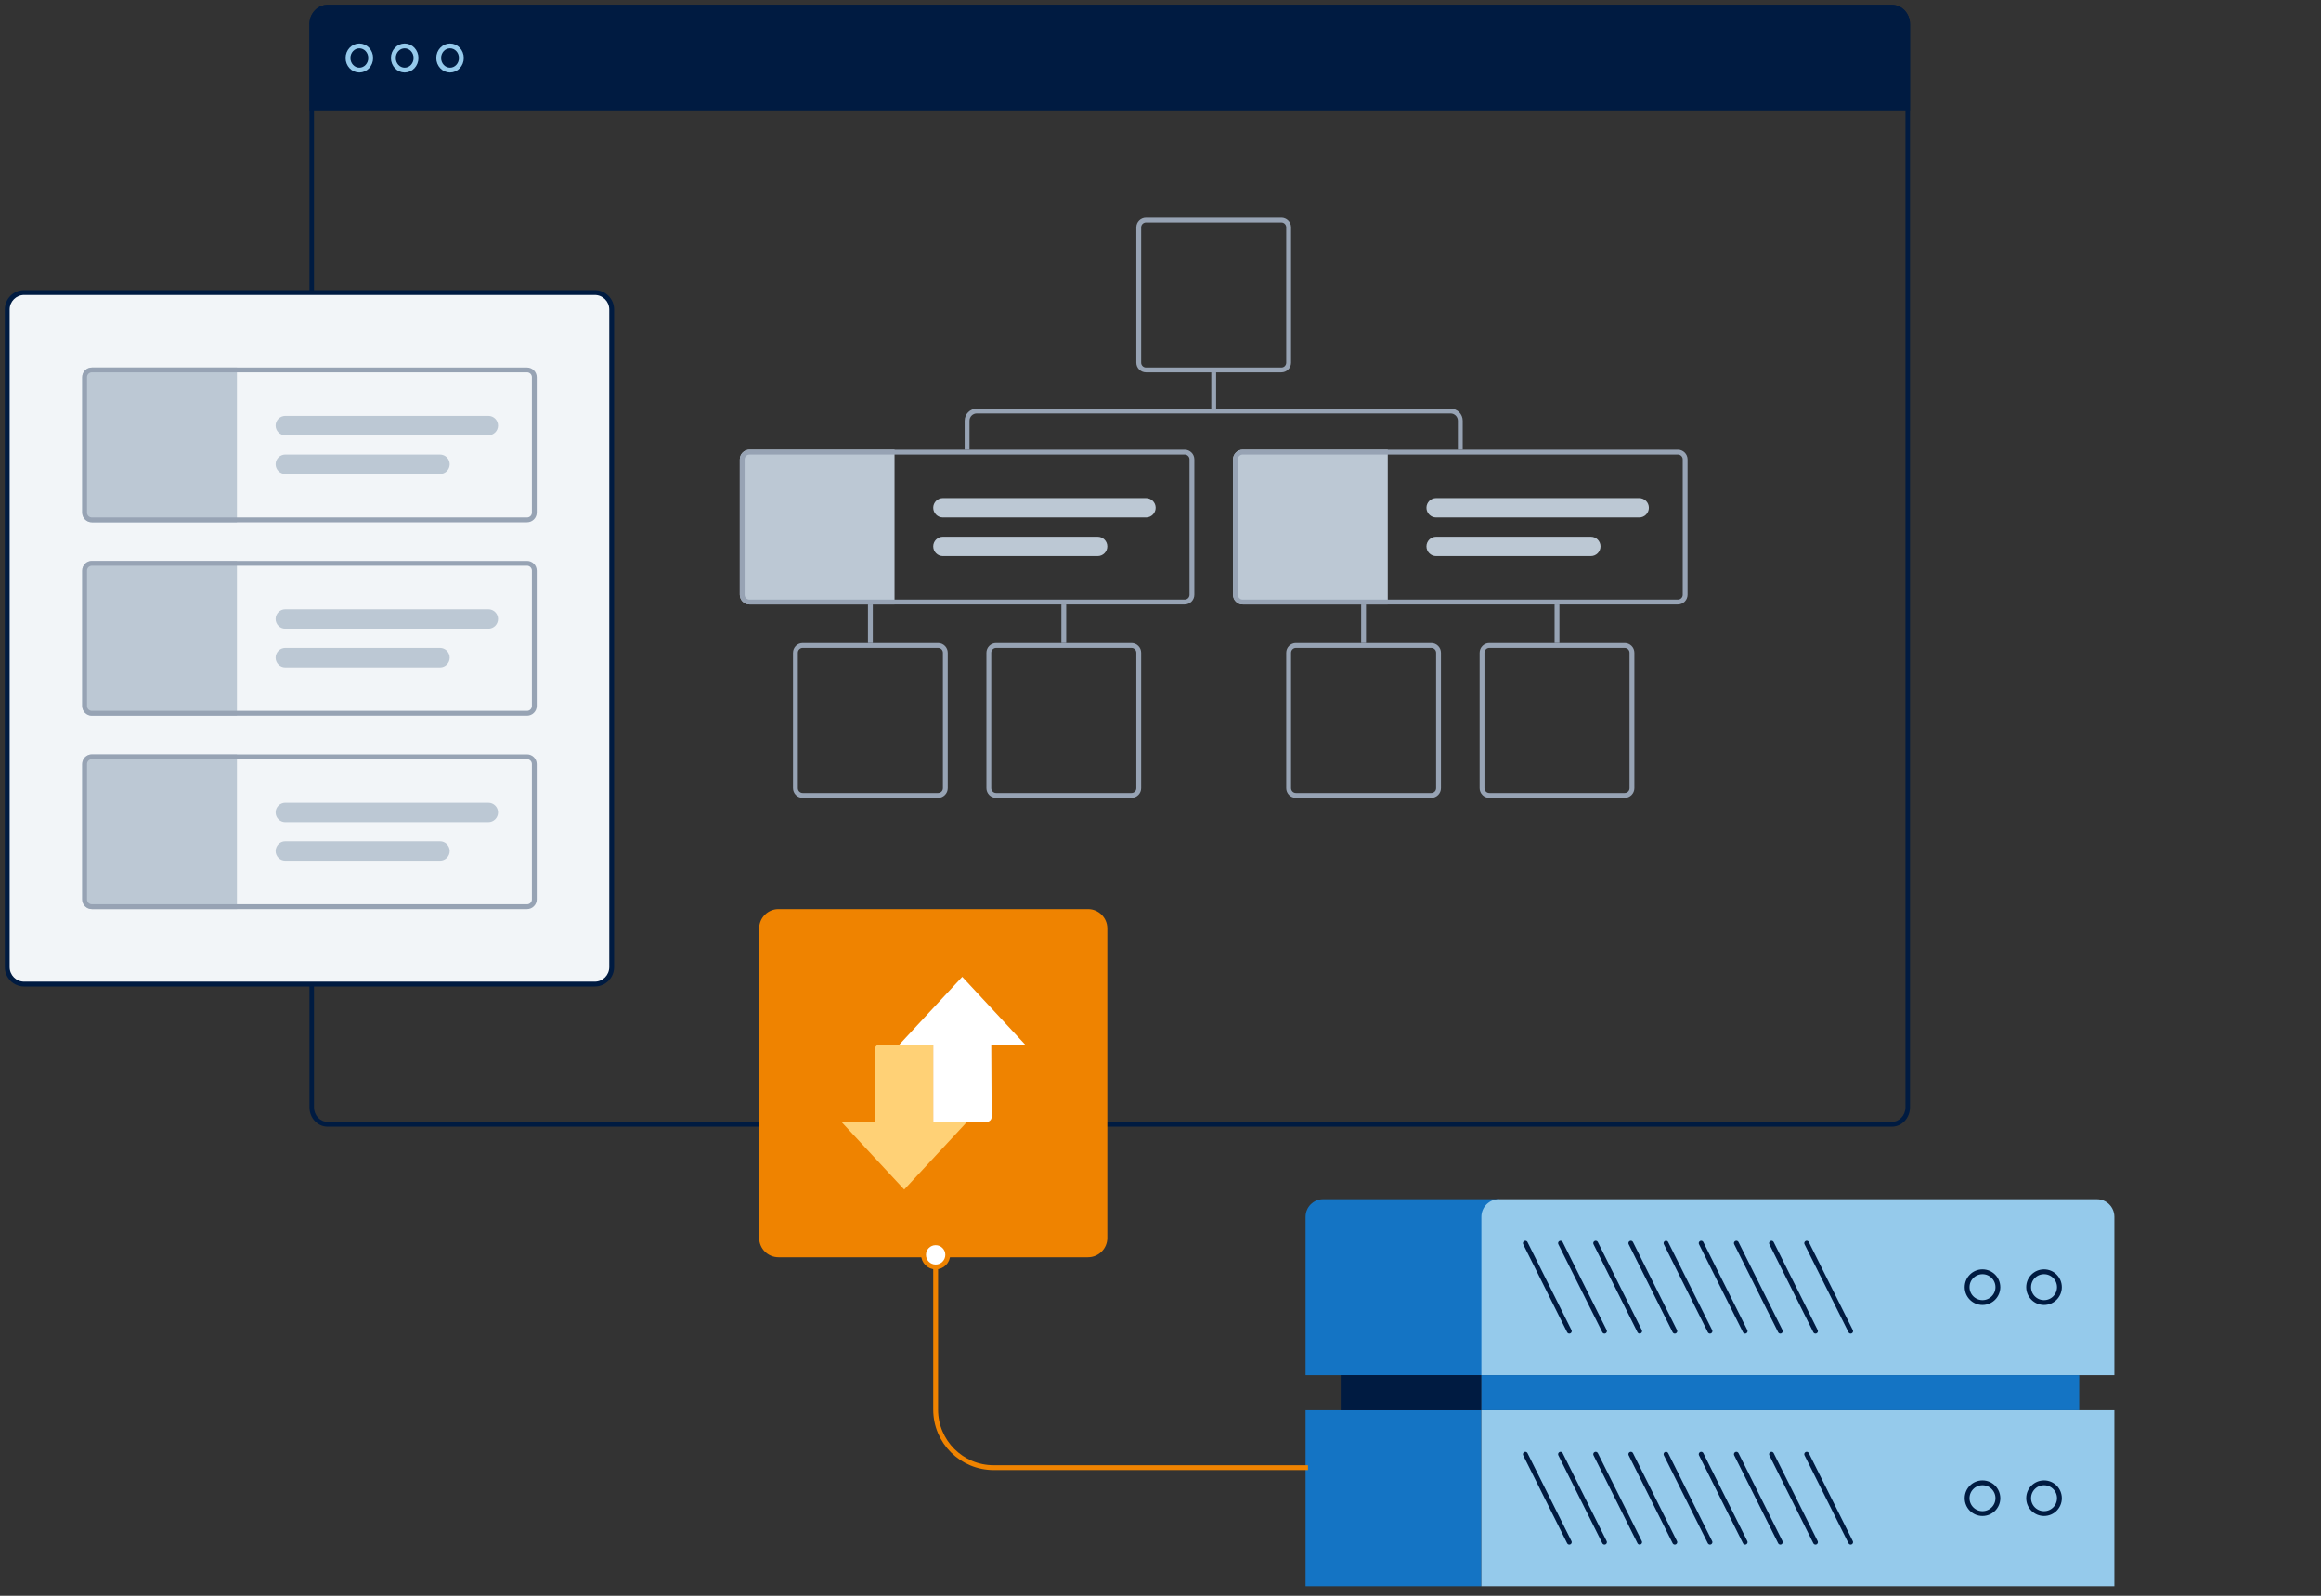 <?xml version="1.0" encoding="UTF-8"?>
<svg xmlns="http://www.w3.org/2000/svg" width="480" height="330" viewBox="0 0 480 330" fill="none">
  <rect x="0" y="0" width="480" height="330" fill="#333333" stroke="none"/>
  <g clip-path="url(#clip0_912_527)">
    <path d="M391.249 2C392.796 2 394.062 3.35 394.062 5V229C394.062 230.65 392.796 232 391.249 232H67.751C66.204 232 64.938 230.65 64.938 229V5C64.938 3.35 66.204 2 67.751 2H391.249ZM391.249 1H67.751C65.678 1 64 2.79 64 5V229C64 231.21 65.678 233 67.751 233H391.249C393.322 233 395 231.21 395 229V5C395 2.79 393.322 1 391.249 1Z" fill="#001B41"></path>
    <path d="M67.751 1H391.249C393.322 1 395 2.79 395 5V23H64V5C64 2.79 65.678 1 67.751 1Z" fill="#001B41"></path>
    <path d="M74.315 14.5C75.61 14.5 76.659 13.381 76.659 12C76.659 10.619 75.61 9.5 74.315 9.5C73.02 9.5 71.971 10.619 71.971 12C71.971 13.381 73.02 14.5 74.315 14.5Z" stroke="#95CAEB"></path>
    <path d="M83.692 14.5C84.987 14.5 86.036 13.381 86.036 12C86.036 10.619 84.987 9.5 83.692 9.5C82.397 9.5 81.348 10.619 81.348 12C81.348 13.381 82.397 14.5 83.692 14.5Z" stroke="#95CAEB"></path>
    <path d="M93.069 14.5C94.364 14.5 95.413 13.381 95.413 12C95.413 10.619 94.364 9.5 93.069 9.5C91.774 9.5 90.725 10.619 90.725 12C90.725 13.381 91.774 14.5 93.069 14.5Z" stroke="#95CAEB"></path>
    <path d="M155 93H185V125H155C153.9 125 153 124.1 153 123V95C153 93.9 153.9 93 155 93Z" fill="#BCC8D4"></path>
    <path d="M237 107C238.1 107 239 106.1 239 105C239 103.9 238.1 103 237 103H195C193.9 103 193 103.9 193 105C193 106.1 193.9 107 195 107H237Z" fill="#BCC8D4"></path>
    <path d="M227 115C228.1 115 229 114.1 229 113C229 111.9 228.1 111 227 111H195C193.9 111 193 111.9 193 113C193 114.1 193.9 115 195 115H227Z" fill="#BCC8D4"></path>
    <path d="M245 94C245.55 94 246 94.45 246 95V123C246 123.55 245.55 124 245 124H155C154.45 124 154 123.55 154 123V95C154 94.45 154.45 94 155 94H245ZM245 93H155C153.9 93 153 93.9 153 95V123C153 124.1 153.9 125 155 125H245C246.1 125 247 124.1 247 123V95C247 93.9 246.1 93 245 93Z" fill="#97A3B4"></path>
    <path d="M194 134C194.55 134 195 134.45 195 135V163C195 163.55 194.55 164 194 164H166C165.45 164 165 163.55 165 163V135C165 134.45 165.45 134 166 134H194ZM194 133H166C164.9 133 164 133.9 164 135V163C164 164.1 164.9 165 166 165H194C195.1 165 196 164.1 196 163V135C196 133.9 195.1 133 194 133Z" fill="#97A3B4"></path>
    <path d="M234 134C234.55 134 235 134.45 235 135V163C235 163.55 234.55 164 234 164H206C205.45 164 205 163.55 205 163V135C205 134.45 205.45 134 206 134H234ZM234 133H206C204.9 133 204 133.9 204 135V163C204 164.1 204.9 165 206 165H234C235.1 165 236 164.1 236 163V135C236 133.9 235.1 133 234 133Z" fill="#97A3B4"></path>
    <path d="M180 133V125" stroke="#97A3B4"></path>
    <path d="M220 133V125" stroke="#97A3B4"></path>
    <path d="M251 85V77" stroke="#97A3B4"></path>
    <path d="M302 93V87C302 85.9 301.1 85 300 85H202C200.9 85 200 85.9 200 87V93" stroke="#97A3B4"></path>
    <path d="M257 93H287V125H257C255.9 125 255 124.1 255 123V95C255 93.9 255.9 93 257 93Z" fill="#BCC8D4"></path>
    <path d="M339 107C340.1 107 341 106.1 341 105C341 103.9 340.1 103 339 103H297C295.9 103 295 103.9 295 105C295 106.1 295.9 107 297 107H339Z" fill="#BCC8D4"></path>
    <path d="M329 115C330.1 115 331 114.1 331 113C331 111.9 330.1 111 329 111H297C295.9 111 295 111.9 295 113C295 114.1 295.9 115 297 115H329Z" fill="#BCC8D4"></path>
    <path d="M347 94C347.55 94 348 94.45 348 95V123C348 123.55 347.55 124 347 124H257C256.45 124 256 123.55 256 123V95C256 94.45 256.45 94 257 94H347ZM347 93H257C255.9 93 255 93.9 255 95V123C255 124.1 255.9 125 257 125H347C348.1 125 349 124.1 349 123V95C349 93.9 348.1 93 347 93Z" fill="#97A3B4"></path>
    <path d="M296 134C296.55 134 297 134.45 297 135V163C297 163.55 296.55 164 296 164H268C267.45 164 267 163.55 267 163V135C267 134.45 267.45 134 268 134H296ZM296 133H268C266.9 133 266 133.9 266 135V163C266 164.1 266.9 165 268 165H296C297.1 165 298 164.1 298 163V135C298 133.9 297.1 133 296 133Z" fill="#97A3B4"></path>
    <path d="M265 46C265.55 46 266 46.45 266 47V75C266 75.55 265.55 76 265 76H237C236.45 76 236 75.55 236 75V47C236 46.45 236.45 46 237 46H265ZM265 45H237C235.9 45 235 45.9 235 47V75C235 76.1 235.9 77 237 77H265C266.1 77 267 76.1 267 75V47C267 45.9 266.1 45 265 45Z" fill="#97A3B4"></path>
    <path d="M336 134C336.55 134 337 134.45 337 135V163C337 163.55 336.55 164 336 164H308C307.45 164 307 163.55 307 163V135C307 134.45 307.45 134 308 134H336ZM336 133H308C306.9 133 306 133.9 306 135V163C306 164.1 306.9 165 308 165H336C337.1 165 338 164.1 338 163V135C338 133.9 337.1 133 336 133Z" fill="#97A3B4"></path>
    <path d="M282 133V125" stroke="#97A3B4"></path>
    <path d="M322 133V125" stroke="#97A3B4"></path>
    <path d="M123 60.5H5C3.067 60.5 1.5 62.067 1.5 64V200C1.5 201.933 3.067 203.5 5 203.5H123C124.933 203.5 126.5 201.933 126.5 200V64C126.5 62.067 124.933 60.5 123 60.5Z" fill="#F2F5F8"></path>
    <path d="M123 61C124.65 61 126 62.35 126 64V200C126 201.65 124.65 203 123 203H5C3.35 203 2 201.65 2 200V64C2 62.35 3.35 61 5 61H123ZM123 60H5C2.79 60 1 61.79 1 64V200C1 202.21 2.79 204 5 204H123C125.21 204 127 202.21 127 200V64C127 61.79 125.21 60 123 60Z" fill="#001B41"></path>
    <path d="M19 156H49V188H19C17.9 188 17 187.1 17 186V158C17 156.9 17.9 156 19 156Z" fill="#BCC8D4"></path>
    <path d="M101 170C102.1 170 103 169.1 103 168C103 166.9 102.1 166 101 166H59C57.9 166 57 166.9 57 168C57 169.1 57.9 170 59 170H101Z" fill="#BCC8D4"></path>
    <path d="M91 178C92.1 178 93 177.1 93 176C93 174.9 92.1 174 91 174H59C57.9 174 57 174.9 57 176C57 177.1 57.9 178 59 178H91Z" fill="#BCC8D4"></path>
    <path d="M109 157C109.55 157 110 157.45 110 158V186C110 186.55 109.55 187 109 187H19C18.45 187 18 186.55 18 186V158C18 157.45 18.45 157 19 157H109ZM109 156H19C17.9 156 17 156.9 17 158V186C17 187.1 17.9 188 19 188H109C110.1 188 111 187.1 111 186V158C111 156.9 110.1 156 109 156Z" fill="#97A3B4"></path>
    <path d="M19 116H49V148H19C17.9 148 17 147.1 17 146V118C17 116.9 17.9 116 19 116Z" fill="#BCC8D4"></path>
    <path d="M101 130C102.1 130 103 129.1 103 128C103 126.9 102.1 126 101 126H59C57.9 126 57 126.9 57 128C57 129.1 57.9 130 59 130H101Z" fill="#BCC8D4"></path>
    <path d="M91 138C92.1 138 93 137.1 93 136C93 134.9 92.1 134 91 134H59C57.9 134 57 134.9 57 136C57 137.1 57.9 138 59 138H91Z" fill="#BCC8D4"></path>
    <path d="M109 117C109.55 117 110 117.45 110 118V146C110 146.55 109.55 147 109 147H19C18.45 147 18 146.55 18 146V118C18 117.45 18.45 117 19 117H109ZM109 116H19C17.9 116 17 116.9 17 118V146C17 147.1 17.9 148 19 148H109C110.1 148 111 147.1 111 146V118C111 116.9 110.1 116 109 116Z" fill="#97A3B4"></path>
    <path d="M19 76H49V108H19C17.9 108 17 107.1 17 106V78C17 76.9 17.9 76 19 76Z" fill="#BCC8D4"></path>
    <path d="M101 90C102.1 90 103 89.1 103 88C103 86.9 102.1 86 101 86H59C57.9 86 57 86.9 57 88C57 89.1 57.9 90 59 90H101Z" fill="#BCC8D4"></path>
    <path d="M91 98C92.1 98 93 97.1 93 96C93 94.9 92.1 94 91 94H59C57.9 94 57 94.9 57 96C57 97.1 57.9 98 59 98H91Z" fill="#BCC8D4"></path>
    <path d="M109 77C109.55 77 110 77.45 110 78V106C110 106.55 109.55 107 109 107H19C18.45 107 18 106.55 18 106V78C18 77.45 18.45 77 19 77H109ZM109 76H19C17.9 76 17 76.9 17 78V106C17 107.1 17.9 108 19 108H109C110.1 108 111 107.1 111 106V78C111 76.9 110.1 76 109 76Z" fill="#97A3B4"></path>
    <path d="M161 260L225 260C227.209 260 229 258.209 229 256L229 192C229 189.791 227.209 188 225 188L161 188C158.791 188 157 189.791 157 192L157 256C157 258.209 158.791 260 161 260Z" fill="#EF8300"></path>
    <mask id="mask0_912_527" style="mask-type:luminance" maskUnits="userSpaceOnUse" x="169" y="200" width="48" height="48">
      <path d="M169 248L169 200L217 200L217 248L169 248Z" fill="white"></path>
    </mask>
    <g mask="url(#mask0_912_527)">
      <path d="M181 232L174 232L187 246L200 232L193 232L193 216L181.92 216C181.37 216 180.92 216.45 180.92 217.01L181 232Z" fill="#FFD176"></path>
      <path d="M205 216L212 216L199 202L186 216L193 216L193 232L204.08 232C204.63 232 205.08 231.55 205.08 230.99L205 216Z" fill="white"></path>
    </g>
    <path d="M306.363 291.636H270V328H306.363V291.636Z" fill="#1474C4"></path>
    <path d="M437.27 291.636H306.363V328H437.27V291.636Z" fill="#95CAEB"></path>
    <path d="M315.453 300.727L324.544 318.909" stroke="#001B41" stroke-miterlimit="10" stroke-linecap="round"></path>
    <path d="M322.727 300.727L331.817 318.909" stroke="#001B41" stroke-miterlimit="10" stroke-linecap="round"></path>
    <path d="M330 300.727L339.091 318.909" stroke="#001B41" stroke-miterlimit="10" stroke-linecap="round"></path>
    <path d="M337.271 300.727L346.362 318.909" stroke="#001B41" stroke-miterlimit="10" stroke-linecap="round"></path>
    <path d="M344.545 300.727L353.636 318.909" stroke="#001B41" stroke-miterlimit="10" stroke-linecap="round"></path>
    <path d="M351.816 300.727L360.907 318.909" stroke="#001B41" stroke-miterlimit="10" stroke-linecap="round"></path>
    <path d="M359.09 300.727L368.181 318.909" stroke="#001B41" stroke-miterlimit="10" stroke-linecap="round"></path>
    <path d="M366.363 300.727L375.454 318.909" stroke="#001B41" stroke-miterlimit="10" stroke-linecap="round"></path>
    <path d="M373.635 300.727L382.726 318.909" stroke="#001B41" stroke-miterlimit="10" stroke-linecap="round"></path>
    <path d="M422.723 313C424.48 313 425.905 311.575 425.905 309.818C425.905 308.061 424.48 306.636 422.723 306.636C420.966 306.636 419.541 308.061 419.541 309.818C419.541 311.575 420.966 313 422.723 313Z" stroke="#001B41"></path>
    <path d="M409.998 313C411.755 313 413.18 311.575 413.18 309.818C413.18 308.061 411.755 306.636 409.998 306.636C408.241 306.636 406.816 308.061 406.816 309.818C406.816 311.575 408.241 313 409.998 313Z" stroke="#001B41"></path>
    <path d="M270 251.636C270 249.627 271.627 248 273.636 248H309.999V284.364H270V251.636Z" fill="#1474C4"></path>
    <path d="M306.363 251.636C306.363 249.627 307.991 248 310 248H433.634C435.643 248 437.27 249.627 437.27 251.636V284.364H306.363V251.636Z" fill="#95CAEB"></path>
    <path d="M315.453 257.091L324.544 275.273" stroke="#001B41" stroke-miterlimit="10" stroke-linecap="round"></path>
    <path d="M322.727 257.091L331.817 275.273" stroke="#001B41" stroke-miterlimit="10" stroke-linecap="round"></path>
    <path d="M330 257.091L339.091 275.273" stroke="#001B41" stroke-miterlimit="10" stroke-linecap="round"></path>
    <path d="M337.271 257.091L346.362 275.273" stroke="#001B41" stroke-miterlimit="10" stroke-linecap="round"></path>
    <path d="M344.545 257.091L353.636 275.273" stroke="#001B41" stroke-miterlimit="10" stroke-linecap="round"></path>
    <path d="M351.816 257.091L360.907 275.273" stroke="#001B41" stroke-miterlimit="10" stroke-linecap="round"></path>
    <path d="M359.09 257.091L368.181 275.273" stroke="#001B41" stroke-miterlimit="10" stroke-linecap="round"></path>
    <path d="M366.363 257.091L375.454 275.273" stroke="#001B41" stroke-miterlimit="10" stroke-linecap="round"></path>
    <path d="M373.635 257.091L382.726 275.273" stroke="#001B41" stroke-miterlimit="10" stroke-linecap="round"></path>
    <path d="M422.723 269.364C424.48 269.364 425.905 267.939 425.905 266.182C425.905 264.425 424.48 263 422.723 263C420.966 263 419.541 264.425 419.541 266.182C419.541 267.939 420.966 269.364 422.723 269.364Z" stroke="#001B41"></path>
    <path d="M409.998 269.364C411.755 269.364 413.18 267.939 413.18 266.182C413.18 264.425 411.755 263 409.998 263C408.241 263 406.816 264.425 406.816 266.182C406.816 267.939 408.241 269.364 409.998 269.364Z" stroke="#001B41"></path>
    <path d="M306.364 284.364H277.273V291.636H306.364V284.364Z" fill="#001B41"></path>
    <path d="M429.997 284.364H306.363V291.636H429.997V284.364Z" fill="#1474C4"></path>
    <path d="M270.5 303.5H205.5C198.87 303.5 193.5 298.13 193.5 291.5V260.5" stroke="#EF8300"></path>
    <path d="M191 259.5C191 258.119 192.119 257 193.5 257C194.881 257 196 258.119 196 259.5C196 260.881 194.881 262 193.5 262C192.119 262 191 260.881 191 259.5Z" fill="white" stroke="#EF8300"></path>
  </g>
  <defs>
    <clipPath id="clip0_912_527">
      <rect width="480" height="330" fill="white"></rect>
    </clipPath>
  </defs>
</svg>

